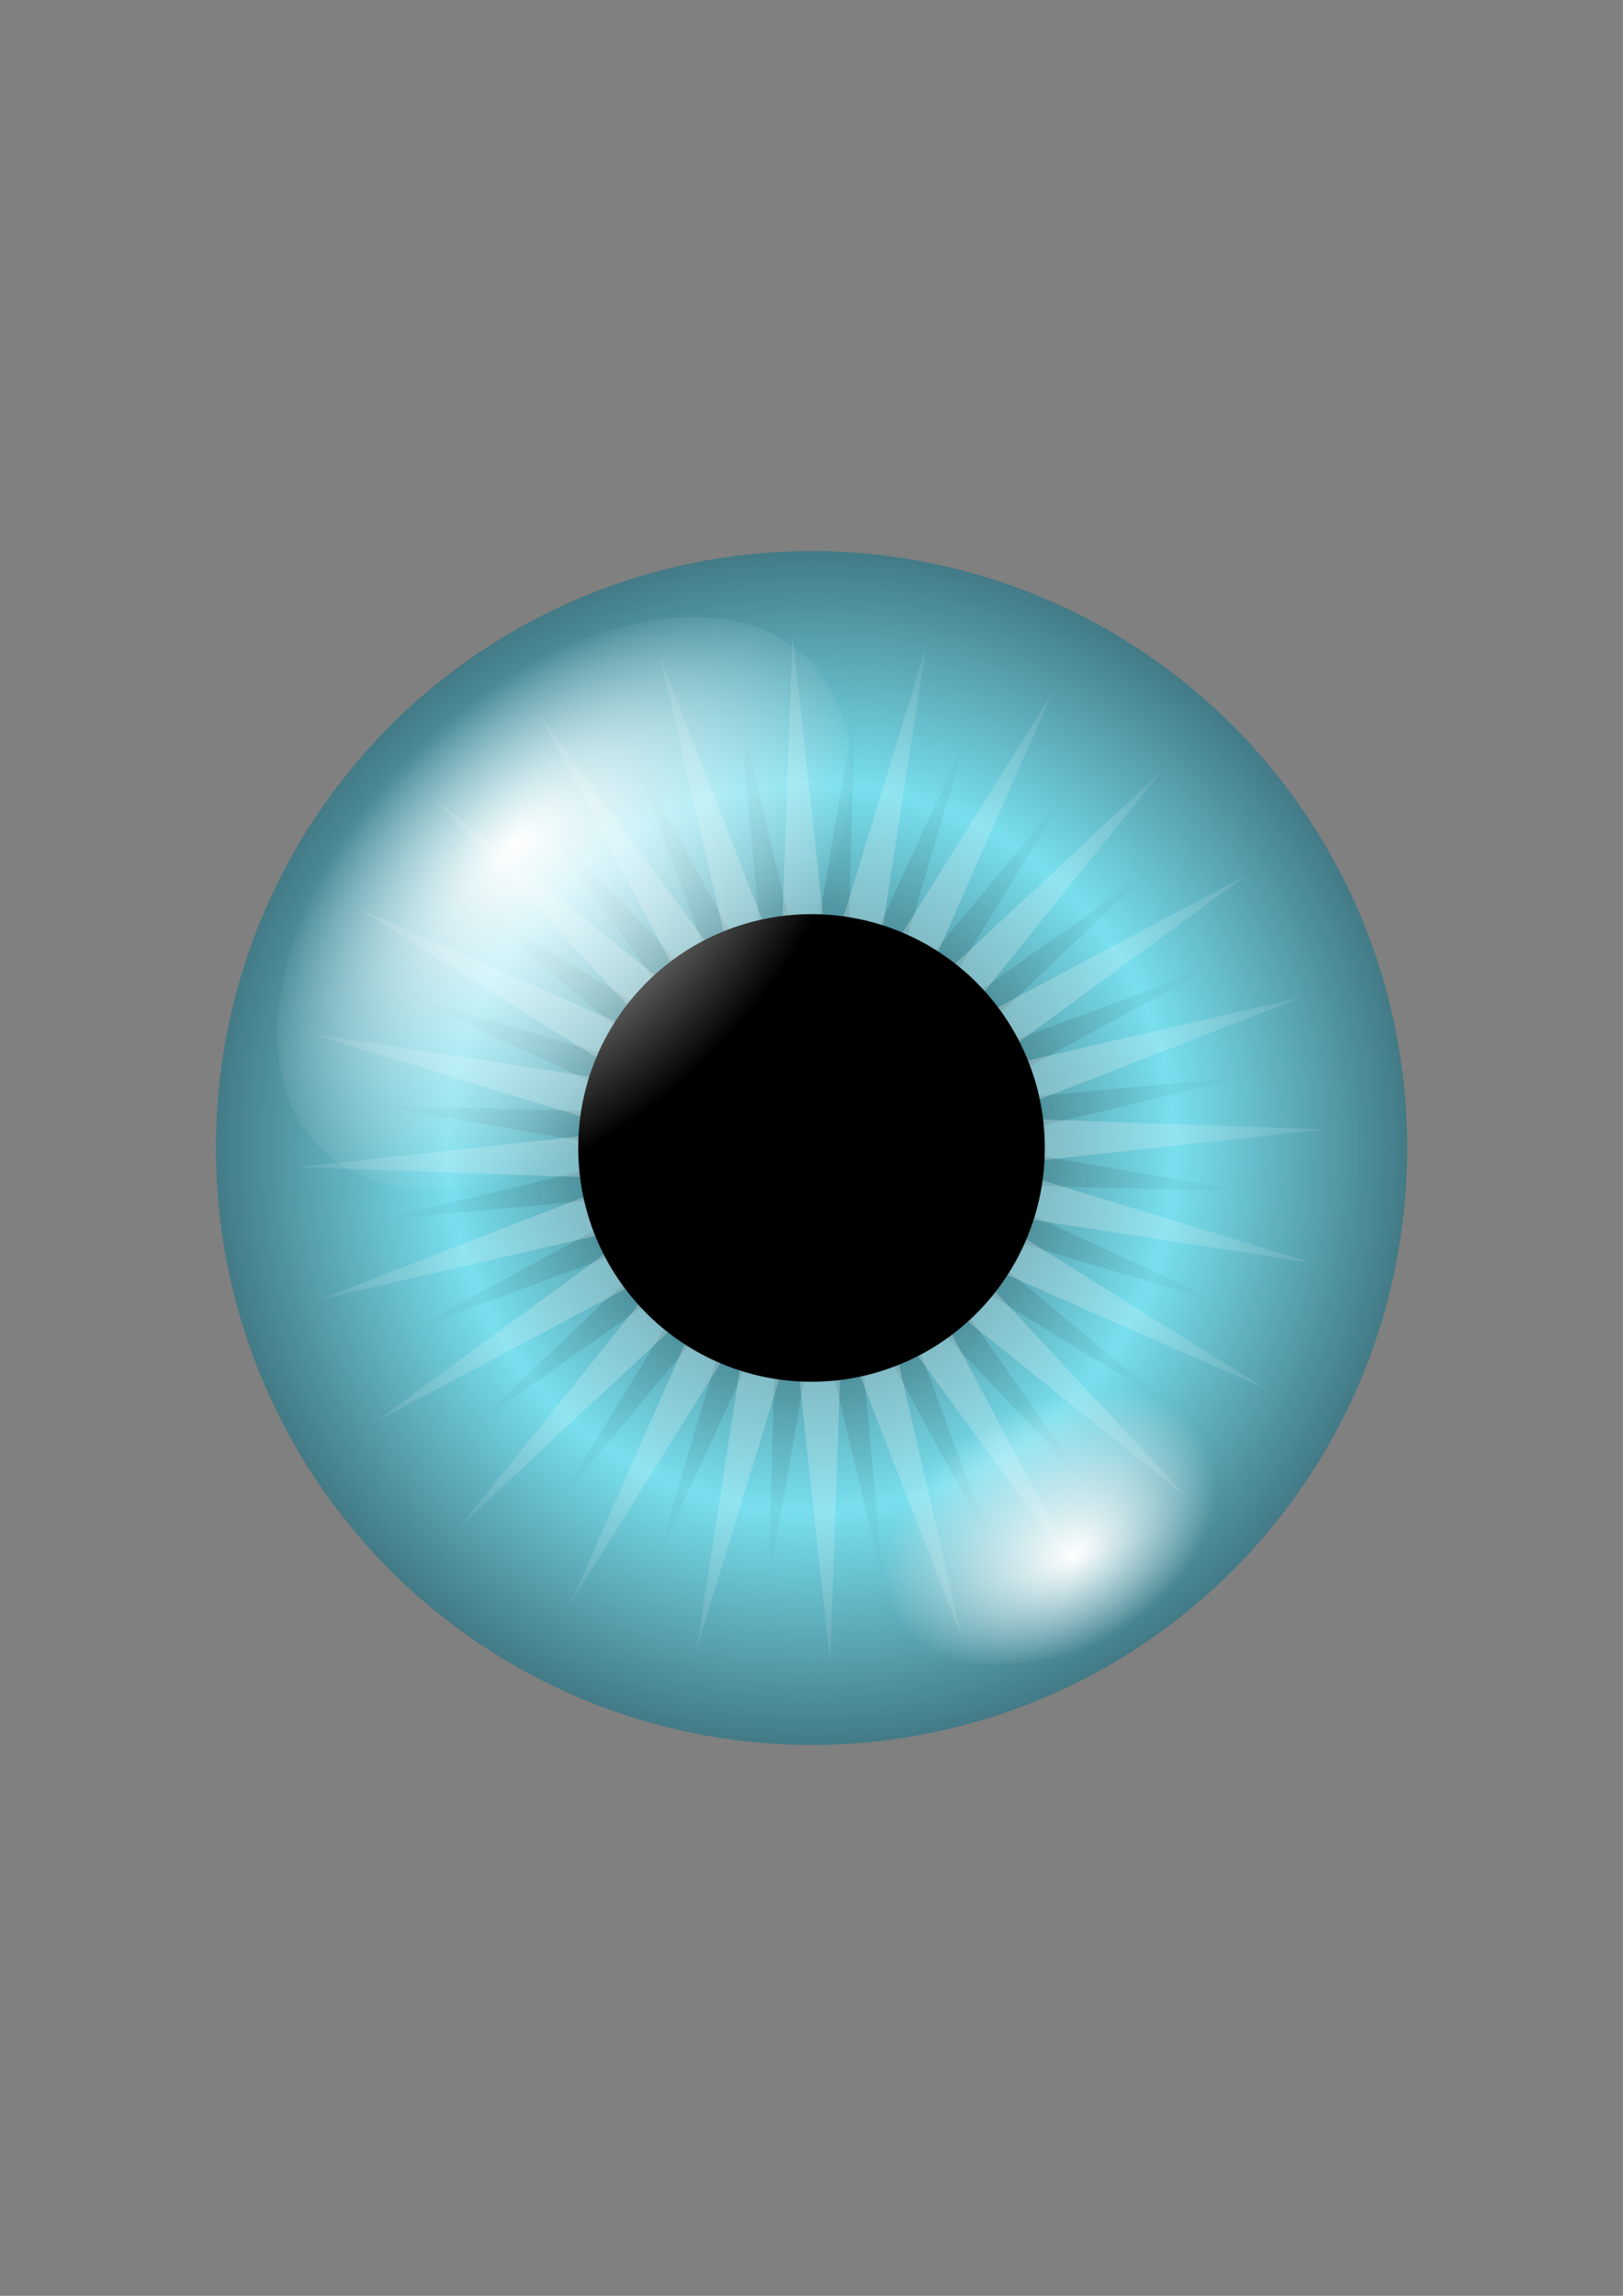 <?xml version="1.0" encoding="UTF-8" standalone="no"?>
<!-- Created with Inkscape (http://www.inkscape.org/) --><svg height="1052.362" id="svg2" inkscape:version="0.42" sodipodi:docbase="C:\DOCUME~1\Chris\Desktop" sodipodi:docname="eye.svg" sodipodi:version="0.32" width="744.094" xmlns="http://www.w3.org/2000/svg" xmlns:cc="http://web.resource.org/cc/" xmlns:dc="http://purl.org/dc/elements/1.1/" xmlns:inkscape="http://www.inkscape.org/namespaces/inkscape" xmlns:rdf="http://www.w3.org/1999/02/22-rdf-syntax-ns#" xmlns:sodipodi="http://inkscape.sourceforge.net/DTD/sodipodi-0.dtd" xmlns:svg="http://www.w3.org/2000/svg" xmlns:xlink="http://www.w3.org/1999/xlink">
  <rect width="100%" height="100%" fill="#808080" stroke="none"/>
  <defs id="defs4">
    <linearGradient id="linearGradient3773">
      <stop id="stop3775" offset="0" style="stop-color:#24424c;stop-opacity:1;"/>
      <stop id="stop3777" offset="1" style="stop-color:#79dfee;stop-opacity:1;"/>
    </linearGradient>
    <linearGradient id="linearGradient8983">
      <stop id="stop8985" offset="0" style="stop-color:#ffffff;stop-opacity:0.373;"/>
      <stop id="stop8987" offset="1" style="stop-color:#ffffff;stop-opacity:0.094;"/>
    </linearGradient>
    <linearGradient id="linearGradient8251">
      <stop id="stop8253" offset="0" style="stop-color:#000000;stop-opacity:0.251;"/>
      <stop id="stop8255" offset="1" style="stop-color:#000000;stop-opacity:0;"/>
    </linearGradient>
    <linearGradient id="linearGradient3545">
      <stop id="stop3547" offset="0" style="stop-color:#ffffff;stop-opacity:1;"/>
      <stop id="stop3549" offset="1" style="stop-color:#ffffff;stop-opacity:0;"/>
    </linearGradient>
    <radialGradient cx="147.899" cy="259.772" fx="147.899" fy="259.772" gradientTransform="matrix(0.61,1.026441e-16,-1.026441e-16,0.61,57.68,101.311)" gradientUnits="userSpaceOnUse" id="radialGradient10483" inkscape:collect="always" r="227.538" spreadMethod="reflect" xlink:href="#linearGradient3773"/>
    <radialGradient cx="-235.122" cy="409.568" fx="-235.122" fy="409.568" gradientTransform="matrix(0.992,-0.135,0.135,0.992,-57.273,-28.385)" gradientUnits="userSpaceOnUse" id="radialGradient10485" inkscape:collect="always" r="206.68" xlink:href="#linearGradient8251"/>
    <radialGradient cx="-235.122" cy="409.568" fx="-235.122" fy="409.568" gradientUnits="userSpaceOnUse" id="radialGradient10487" inkscape:collect="always" r="206.68" xlink:href="#linearGradient8983"/>
    <radialGradient cx="-209.524" cy="340.359" fx="-207.43" fy="302.834" gradientTransform="matrix(1.067,-2.894885e-7,1.666001e-7,0.614,14.1,131.301)" gradientUnits="userSpaceOnUse" id="radialGradient10489" inkscape:collect="always" r="103.34" spreadMethod="pad" xlink:href="#linearGradient3545"/>
    <radialGradient cx="-205.797" cy="344.595" fx="-200.759" fy="374.528" gradientTransform="matrix(0.807,-0.216,0.15,0.56,-90.939,105.41)" gradientUnits="userSpaceOnUse" id="radialGradient10491" inkscape:collect="always" r="103.34" spreadMethod="pad" xlink:href="#linearGradient3545"/>
  </defs>
  <sodipodi:namedview bordercolor="#666666" borderopacity="1.0" id="base" inkscape:current-layer="layer1" inkscape:cx="372.04724" inkscape:cy="526.18109" inkscape:document-units="px" inkscape:pageopacity="0.0" inkscape:pageshadow="2" inkscape:window-height="721" inkscape:window-width="1024" inkscape:window-x="-4" inkscape:window-y="-4" inkscape:zoom="0.50000000" pagecolor="#ffffff"/>
  <g id="layer1" inkscape:groupmode="layer" inkscape:label="Layer 1">
    <g id="g2059">
      <path d="M 375.437 259.772 A 227.538 227.538 0 1 1  -79.638,259.772 A 227.538 227.538 0 1 1  375.437 259.772 z" id="eyecol" inkscape:label="#path1310" sodipodi:cx="147.89955" sodipodi:cy="259.77228" sodipodi:rx="227.53777" sodipodi:ry="227.53777" sodipodi:type="arc" style="opacity:1;fill:url(#radialGradient10483);fill-opacity:1;fill-rule:nonzero;stroke:none;stroke-width:0;stroke-linecap:round;stroke-linejoin:bevel;stroke-miterlimit:4;stroke-dasharray:none;stroke-dashoffset:62.48;stroke-opacity:1" transform="matrix(1.2,0,0,1.2,194.597,214.506)"/>
      <path d="M -28.442,401.983 L -161.72,416.504 L -33.522,455.735 L -166.017,435.266 L -52.34,506.34 L -175.023,452.276 L -83.614,550.35 L -188.124,466.376 L -125.214,584.766 L -204.428,476.604 L -174.303,607.243 L -222.825,482.264 L -227.538,616.248 L -242.059,482.97 L -281.289,611.169 L -260.82,478.674 L -331.894,592.351 L -277.83,469.668 L -375.904,561.076 L -291.93,456.566 L -410.32,519.477 L -302.159,440.262 L -432.797,470.387 L -307.819,421.866 L -441.803,417.153 L -308.524,402.632 L -436.723,363.401 L -304.228,383.87 L -417.905,312.796 L -295.222,366.86 L -386.63,268.786 L -282.121,352.76 L -345.031,234.37 L -265.816,342.532 L -295.941,211.893 L -247.42,336.872 L -242.707,202.888 L -228.186,336.166 L -188.956,207.967 L -209.424,340.462 L -138.351,226.785 L -192.414,349.468 L -94.341,258.06 L -178.315,362.57 L -59.924,299.659 L -168.086,378.874 L -37.448,348.749 L -162.426,397.27 L -28.442,401.983 z " id="path2067" inkscape:flatsided="false" inkscape:randomized="0.00000000" inkscape:rounded="0.00000000" sodipodi:arg1="-0.036680788" sodipodi:arg2="0.094218906" sodipodi:cx="-235.12236" sodipodi:cy="409.56799" sodipodi:r1="206.81926" sodipodi:r2="73.729027" sodipodi:sides="24" sodipodi:type="star" style="opacity:1;fill:url(#radialGradient10485);fill-opacity:1;fill-rule:nonzero;stroke:none;stroke-width:0;stroke-linecap:round;stroke-linejoin:bevel;stroke-miterlimit:4;stroke-dasharray:none;stroke-dashoffset:62.48;stroke-opacity:1" transform="matrix(0.965,0.131,-0.131,0.965,652.655,162.02)"/>
      <path d="M -28.442,401.983 L -161.72,416.504 L -33.522,455.735 L -166.017,435.266 L -52.34,506.34 L -175.023,452.276 L -83.614,550.35 L -188.124,466.376 L -125.214,584.766 L -204.428,476.604 L -174.303,607.243 L -222.825,482.264 L -227.538,616.248 L -242.059,482.97 L -281.289,611.169 L -260.82,478.674 L -331.894,592.351 L -277.83,469.668 L -375.904,561.076 L -291.93,456.566 L -410.32,519.477 L -302.159,440.262 L -432.797,470.387 L -307.819,421.866 L -441.803,417.153 L -308.524,402.632 L -436.723,363.401 L -304.228,383.87 L -417.905,312.796 L -295.222,366.86 L -386.63,268.786 L -282.121,352.76 L -345.031,234.37 L -265.816,342.532 L -295.941,211.893 L -247.42,336.872 L -242.707,202.888 L -228.186,336.166 L -188.956,207.967 L -209.424,340.462 L -138.351,226.785 L -192.414,349.468 L -94.341,258.06 L -178.315,362.57 L -59.924,299.659 L -168.086,378.874 L -37.448,348.749 L -162.426,397.27 L -28.442,401.983 z " id="path2065" inkscape:flatsided="false" inkscape:randomized="0.00000000" inkscape:rounded="0.00000000" sodipodi:arg1="-0.036680788" sodipodi:arg2="0.094218906" sodipodi:cx="-235.12236" sodipodi:cy="409.56799" sodipodi:r1="206.81926" sodipodi:r2="73.729027" sodipodi:sides="24" sodipodi:type="star" style="opacity:1;fill:url(#radialGradient10487);fill-opacity:1.0;fill-rule:nonzero;stroke:none;stroke-width:0;stroke-linecap:round;stroke-linejoin:bevel;stroke-miterlimit:4;stroke-dasharray:none;stroke-dashoffset:62.48;stroke-opacity:1" transform="matrix(1.139,0,0,1.139,639.758,59.846)"/>
      <path d="M 375.437 259.772 A 227.538 227.538 0 1 1  -79.638,259.772 A 227.538 227.538 0 1 1  375.437 259.772 z" id="path1306" sodipodi:cx="147.89955" sodipodi:cy="259.77228" sodipodi:rx="227.53777" sodipodi:ry="227.53777" sodipodi:type="arc" style="opacity:1;fill:#000000;fill-opacity:1;fill-rule:nonzero;stroke:none;stroke-width:0;stroke-linecap:round;stroke-linejoin:bevel;stroke-miterlimit:4;stroke-dasharray:none;stroke-dashoffset:62.48;stroke-opacity:1" transform="matrix(0.47,0,0,0.47,302.546,404.109)"/>
      <path d="M -106.184 340.359 A 103.34 63.521 0 1 1  -312.864,340.359 A 103.34 63.521 0 1 1  -106.184 340.359 z" id="path2809" sodipodi:cx="-209.52437" sodipodi:cy="340.35858" sodipodi:rx="103.34007" sodipodi:ry="63.520962" sodipodi:type="arc" style="opacity:1;fill:url(#radialGradient10489);fill-opacity:1;fill-rule:nonzero;stroke:none;stroke-width:0;stroke-linecap:round;stroke-linejoin:bevel;stroke-miterlimit:4;stroke-dasharray:none;stroke-dashoffset:62.48;stroke-opacity:1" transform="matrix(1.083,-1.083,1.083,1.083,116.832,-181.392)"/>
      <path d="M -106.184 340.359 A 103.34 63.521 0 1 1  -312.864,340.359 A 103.34 63.521 0 1 1  -106.184 340.359 z" id="path3559" sodipodi:cx="-209.52437" sodipodi:cy="340.35858" sodipodi:rx="103.34007" sodipodi:ry="63.520962" sodipodi:type="arc" style="opacity:1;fill:url(#radialGradient10491);fill-opacity:1;fill-rule:nonzero;stroke:none;stroke-width:0;stroke-linecap:round;stroke-linejoin:bevel;stroke-miterlimit:4;stroke-dasharray:none;stroke-dashoffset:62.48;stroke-opacity:1" transform="matrix(0.916,-0.245,0.245,0.916,585.311,336.336)"/>
    </g>
  </g>
</svg>
